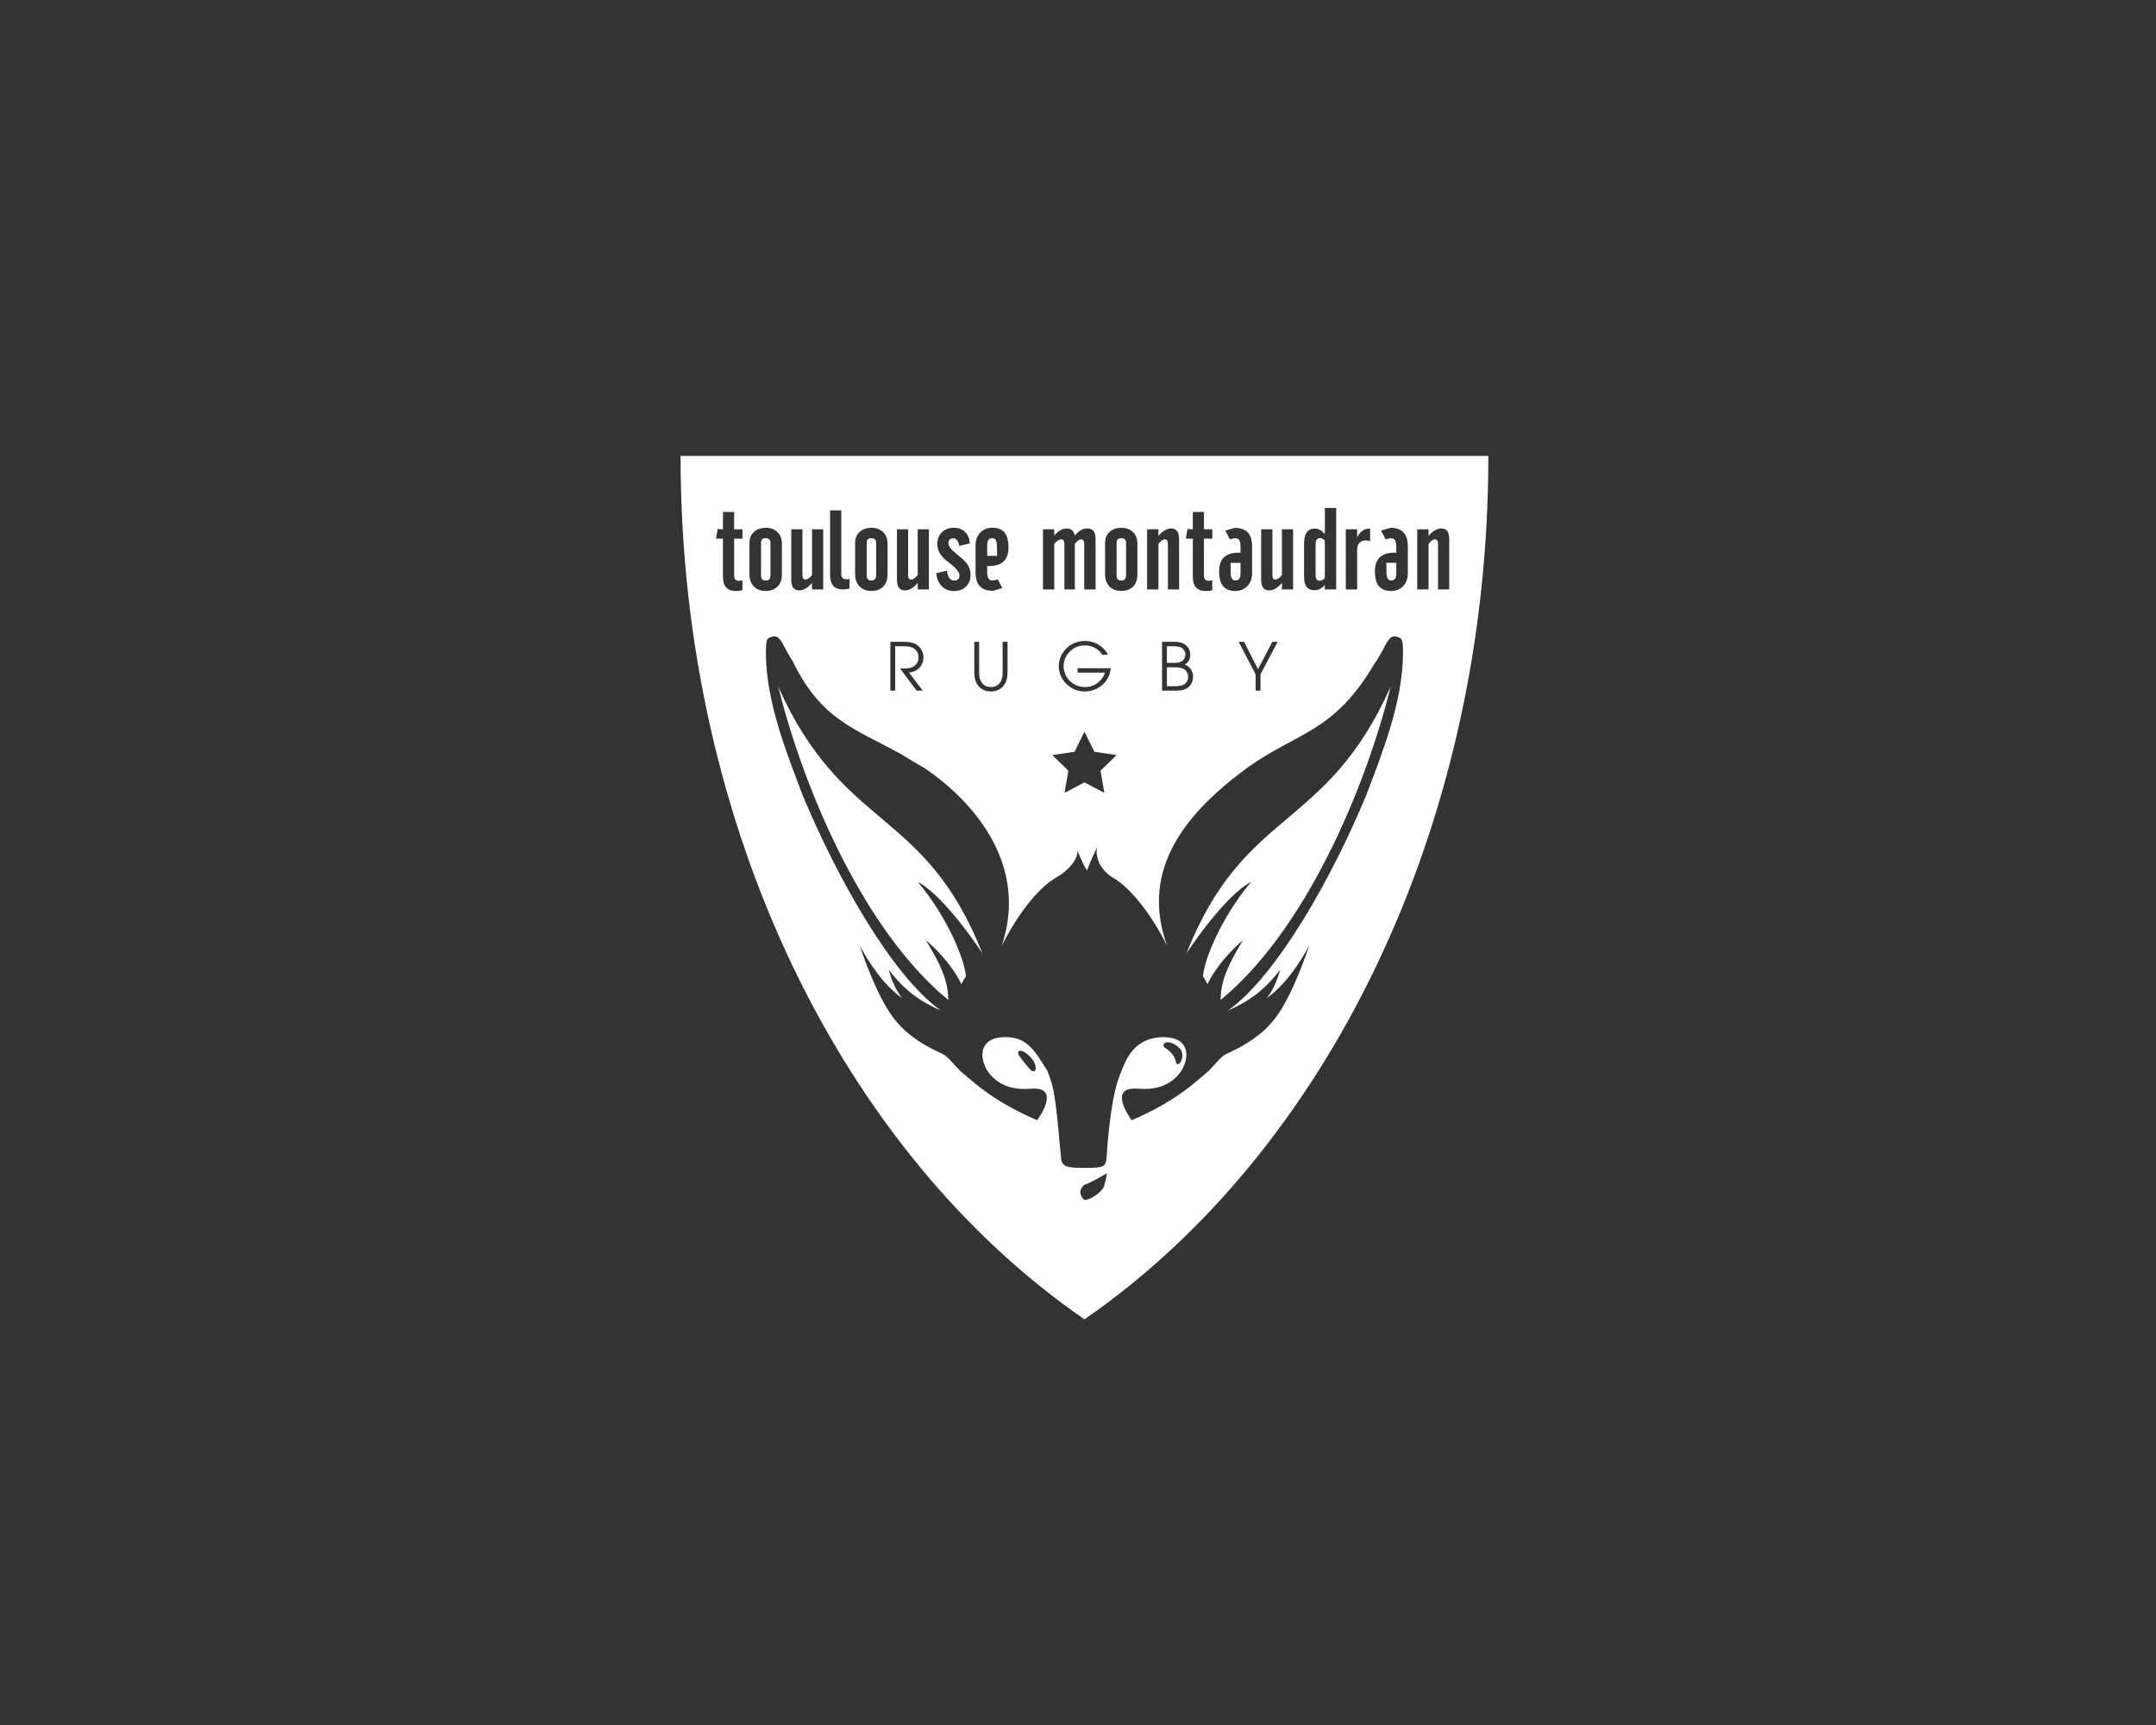 <?xml version="1.0" encoding="UTF-8"?> <!-- Generator: Adobe Illustrator 16.0.0, SVG Export Plug-In . SVG Version: 6.00 Build 0) --> <svg xmlns="http://www.w3.org/2000/svg" xmlns:xlink="http://www.w3.org/1999/xlink" id="Calque_1" x="0px" y="0px" width="200px" height="160px" viewBox="0 0 200 160" xml:space="preserve"><rect x="0" y="0" width="200" height="160" fill="#333333" stroke="none"/> <g id="Calque_2" display="none"> <rect x="-1486" y="-561" display="inline" fill="#FF5A32" width="1776" height="1050"></rect> </g> <g id="Calque_1_1_"> <g> <path fill="#FFFFFF" d="M114.615,53.842c0.311,0,0.465-0.22,0.461-0.653v-0.983h-0.927l0.016,0.983 C114.175,53.622,114.323,53.842,114.615,53.842z"></path> <path fill="#FFFFFF" d="M128.615,53.188c0.007,0.433,0.157,0.653,0.449,0.653c0.311,0,0.463-0.22,0.462-0.653v-0.983h-0.924 L128.615,53.188z"></path> <path fill="#FFFFFF" d="M122.404,53.868c0.172,0,0.338-0.086,0.494-0.256v-3.477c-0.138-0.149-0.279-0.225-0.43-0.225 c-0.284,0-0.428,0.19-0.428,0.576v2.88C122.04,53.699,122.163,53.868,122.404,53.868z"></path> <path fill="#FFFFFF" d="M63.132,42.286c0,34.609,15.156,64.703,37.466,80.085c22.311-15.384,37.468-45.476,37.468-80.085H63.132z M124.842,49.096h1.051v0.757c0.266-0.546,0.633-0.82,1.105-0.82h0.104V50.2c-0.099-0.05-0.21-0.074-0.34-0.074 c-0.578,0-0.868,0.3-0.868,0.898v3.648h-1.051L124.842,49.096L124.842,49.096z M120.971,50.423c0-0.932,0.335-1.399,1.01-1.399 c0.326,0,0.631,0.175,0.919,0.522v-2.431h1.05v7.557h-1.05v-0.427c-0.265,0.332-0.593,0.499-0.983,0.499 c-0.631,0-0.945-0.408-0.945-1.228V50.423z M116.994,49.096h1.039v4.28c0,0.251,0.091,0.375,0.277,0.375 c0.184,0,0.389-0.138,0.609-0.418v-4.237h1.035v5.577h-1.035v-0.612c-0.392,0.466-0.793,0.701-1.203,0.701 c-0.482,0-0.724-0.331-0.724-0.993L116.994,49.096L116.994,49.096z M118.025,59.53h0.497l-1.593,3.017v1.513h-0.453v-1.513 l-1.572-3.017h0.502l1.291,2.54L118.025,59.53z M115.076,51.264v-0.559c0.004-0.519-0.147-0.779-0.451-0.779 c-0.172,0-0.349,0.037-0.536,0.106l-0.421-0.817l0.838-0.25c1.095-0.02,1.642,0.547,1.642,1.708v2.502 c0,0.479-0.143,0.87-0.424,1.171c-0.293,0.314-0.675,0.47-1.149,0.47c-0.474,0-0.84-0.142-1.095-0.424 c-0.258-0.285-0.386-0.761-0.386-1.431C113.096,51.781,113.756,51.211,115.076,51.264z M110.158,49.069l0.493,0.026V47.49h1.034 v1.605h0.773v0.866h-0.773v3.434c0,0.321,0.152,0.481,0.46,0.481c0.064,0,0.166-0.018,0.306-0.052l0.008,0.909 c-0.187,0.059-0.389,0.087-0.602,0.087c-0.805,0-1.206-0.442-1.206-1.328v-3.532h-0.646L110.158,49.069z M110.677,62.763 c0,0.433-0.203,0.831-0.521,1.046c-0.387,0.227-0.688,0.258-1.22,0.251h-1.139V59.53h1.139c1.426,0,1.484,1.022,1.484,1.206 c0,0.533-0.339,0.783-0.496,0.912C110.375,61.829,110.677,62.241,110.677,62.763z M106.412,49.096h1.051v0.611 c0.392-0.459,0.789-0.691,1.185-0.691c0.489,0,0.731,0.328,0.731,0.985v4.67h-1.038v-4.206c0-0.292-0.092-0.44-0.277-0.44 c-0.179,0-0.378,0.141-0.601,0.419v4.228h-1.051V49.096z M102.51,50.37c0-0.45,0.144-0.8,0.439-1.054 c0.275-0.241,0.643-0.361,1.101-0.361c0.427,0,0.778,0.135,1.052,0.404c0.275,0.268,0.41,0.616,0.41,1.045v2.878 c0,0.478-0.133,0.853-0.397,1.124c-0.267,0.27-0.64,0.406-1.112,0.406c-0.463,0-0.828-0.142-1.098-0.431 c-0.265-0.279-0.395-0.653-0.395-1.119V50.37L102.51,50.37z M102.443,73.539l-1.844-0.97l-1.845,0.97l0.352-2.052l-1.492-1.454 l2.062-0.3l0.923-1.867l0.922,1.867l2.062,0.3l-1.493,1.454L102.443,73.539z M102.778,60.736h-0.525 c-0.259-0.449-0.859-0.875-1.611-0.875c-1.144,0-1.978,0.93-1.978,1.938c0,1.012,0.833,1.928,1.999,1.928 c0.959,0,1.668-0.709,1.83-1.338h-2.531v-0.412h3.074c-0.104,1.346-1.279,2.161-2.394,2.161c-1.353,0-2.429-1.095-2.429-2.345 c0-1.174,0.973-2.342,2.423-2.342C101.836,59.452,102.6,60.276,102.778,60.736z M96.75,49.096h1.049v0.58 c0.359-0.438,0.747-0.659,1.163-0.659c0.401,0,0.646,0.221,0.744,0.659c0.348-0.438,0.733-0.659,1.154-0.659 c0.512,0,0.769,0.316,0.769,0.943v4.712h-1.051v-4.206c0-0.292-0.093-0.44-0.277-0.44c-0.179,0-0.378,0.141-0.595,0.419v4.228 h-0.967v-4.206c0-0.293-0.099-0.44-0.297-0.44c-0.195,0-0.412,0.141-0.642,0.419v4.228h-1.05L96.75,49.096L96.75,49.096z M90.498,50.585c0-0.476,0.145-0.871,0.431-1.177c0.288-0.31,0.668-0.461,1.143-0.461c0.475,0,0.838,0.141,1.096,0.424 c0.252,0.282,0.383,0.759,0.383,1.428c0,1.185-0.658,1.751-1.975,1.7v0.559c-0.004,0.519,0.146,0.778,0.449,0.778 c0.168,0,0.349-0.034,0.535-0.104l0.414,0.813l-0.835,0.25c-1.094,0.022-1.64-0.548-1.64-1.706L90.498,50.585L90.498,50.585z M90.378,59.53h0.452v2.823c0,0.33,0.049,0.629,0.153,0.819c0.275,0.508,0.722,0.557,0.935,0.557c0.217,0,0.663-0.049,0.938-0.557 c0.104-0.19,0.153-0.489,0.153-0.819V59.53h0.453v2.823c0,0.38-0.061,0.702-0.172,0.942c-0.313,0.678-0.946,0.844-1.372,0.844 c-0.421,0-1.058-0.166-1.369-0.844c-0.109-0.24-0.171-0.562-0.171-0.942V59.53z M87.922,52.102 c-0.646-0.484-0.973-1.025-0.973-1.627c0-0.455,0.143-0.824,0.422-1.103c0.282-0.277,0.65-0.418,1.111-0.418 c0.439,0,0.79,0.134,1.055,0.399c0.255,0.256,0.395,0.607,0.429,1.049l-0.982,0.235c-0.077-0.471-0.261-0.704-0.555-0.704 c-0.299,0-0.45,0.161-0.45,0.489c0,0.24,0.247,0.555,0.738,0.947c0.101,0.079,0.204,0.162,0.308,0.25 c0.333,0.275,0.568,0.518,0.713,0.728c0.195,0.289,0.295,0.608,0.295,0.956c0,0.463-0.141,0.831-0.424,1.107 c-0.285,0.273-0.661,0.412-1.126,0.412c-0.473,0-0.857-0.16-1.156-0.484c-0.263-0.292-0.427-0.686-0.49-1.175l1.001-0.226 c0.085,0.607,0.312,0.91,0.685,0.91c0.323,0,0.482-0.162,0.482-0.492C89.004,53.06,88.645,52.642,87.922,52.102z M83.205,49.096 h1.038v4.28c0,0.251,0.094,0.375,0.278,0.375s0.389-0.138,0.611-0.418v-4.237h1.035v5.577h-1.035v-0.612 c-0.395,0.466-0.793,0.701-1.203,0.701c-0.482,0-0.724-0.331-0.724-0.993L83.205,49.096L83.205,49.096z M82.593,59.53h1.149 c0.606,0,0.907,0.073,1.115,0.172c0.508,0.238,0.808,0.735,0.808,1.292c0,0.655-0.471,1.323-1.347,1.377l1.279,1.689h-0.569 l-1.536-2.052c0.575,0,0.769-0.005,0.973-0.066c0.496-0.141,0.745-0.558,0.745-0.961c0-0.354-0.199-0.722-0.494-0.869 c-0.271-0.14-0.502-0.171-0.88-0.171h-0.791v4.119h-0.452V59.53z M79.325,50.37c0-0.45,0.147-0.8,0.44-1.054 c0.277-0.241,0.645-0.361,1.103-0.361c0.43,0,0.781,0.135,1.052,0.404c0.275,0.268,0.413,0.616,0.413,1.045v2.878 c0,0.478-0.134,0.853-0.401,1.124c-0.265,0.27-0.636,0.406-1.109,0.406c-0.465,0-0.831-0.142-1.098-0.431 c-0.266-0.279-0.4-0.653-0.4-1.119V50.37L79.325,50.37z M77.002,47.34h1.039v5.984c0,0.121,0.045,0.221,0.134,0.295 c0.087,0.075,0.192,0.114,0.314,0.114c0.11,0,0.216-0.016,0.312-0.046v0.896c-0.188,0.06-0.383,0.09-0.592,0.09 c-0.806,0-1.206-0.442-1.206-1.327L77.002,47.34L77.002,47.34z M73.401,49.096h1.038v4.28c0,0.251,0.093,0.375,0.279,0.375 c0.184,0,0.388-0.138,0.61-0.418v-4.237h1.036v5.577h-1.036v-0.612c-0.393,0.466-0.793,0.701-1.203,0.701 c-0.483,0-0.724-0.331-0.724-0.993L73.401,49.096L73.401,49.096z M68.875,49.962h-0.773v3.434c0,0.321,0.155,0.481,0.459,0.481 c0.065,0,0.169-0.017,0.309-0.051l0.004,0.909c-0.184,0.059-0.385,0.087-0.603,0.087c-0.801,0-1.205-0.441-1.205-1.327v-3.533 h-0.643l0.149-0.893l0.494,0.026v-1.605h1.034v1.605h0.773V49.962z M69.922,54.379c-0.266-0.279-0.398-0.653-0.398-1.119V50.37 c0-0.451,0.147-0.8,0.438-1.054c0.28-0.241,0.646-0.361,1.104-0.361c0.429,0,0.778,0.135,1.051,0.403 c0.275,0.269,0.413,0.616,0.413,1.045v2.879c0,0.478-0.132,0.853-0.402,1.125c-0.266,0.27-0.637,0.406-1.108,0.406 C70.555,54.812,70.187,54.668,69.922,54.379z M102.456,109.882c-0.046,0.517-1.187,1.418-1.865,1.418 c-0.3-0.272-0.377-0.526-0.376-0.714c0-0.277,0.172-0.517,0.383-0.707h0.009c0.297-0.01,2.08-1.057,2.08-1.057 S102.655,109.131,102.456,109.882z M126.709,73.835c-3.097,7.423-8.168,16.571-12.795,19.901c2.037-0.907,3.43-1.941,4.845-3.801 c-0.507,1.859-1.262,2.643-1.262,2.643c2.249-1.508,3.954-4.891,3.954-4.891s-1.515,4.702-3.223,6.839 c-0.266,0.333-0.536,0.63-0.814,0.905c-1.432,1.359-3.197,2.107-3.653,2.324c-0.482,0.229-0.989,0.91-1.597,1.535 c-1.342,1.141-3.056,2.827-7.174,4.615c-0.004,0-0.007,0.004-0.008,0.004c-0.146-0.195-2.319-3.192,0.632-2.922v-0.005 c1.257,0.11,2.838-0.11,3.903-1.549c0.918-1.395,0.818-3.211-1.561-3.237c-2.785,0-3.506,2.191-3.812,2.865 c-0.192,0.439-0.373,0.912-0.532,1.453h-0.001c-0.477,1.608-0.719,4.022-0.838,5.193c-0.008,0.016-0.129,1.771-0.134,1.794 c-0.094,0.767-0.396,0.823-2.039,0.823c-1.848,0-2.145-0.137-2.196-1.148c-0.083-0.547-0.365-5.082-0.833-6.661 c-0.087-0.298-0.183-0.571-0.279-0.837c-0.043-0.117-0.086-0.233-0.133-0.346c-0.005-0.016-0.011-0.024-0.016-0.038 c-1.021-1.588-1.764-3.095-3.783-3.095c-0.027,0-0.055-0.006-0.086-0.006c-2.426,0-2.53,1.834-1.605,3.24 c1.065,1.439,2.644,1.658,3.901,1.549c0.003,0.004,0,0.004,0,0.005c2.937-0.269,0.798,2.7,0.638,2.919c0,0-0.001,0-0.001-0.002 c-4.098-1.779-5.816-3.459-7.158-4.598c-0.612-0.629-1.129-1.32-1.61-1.551c-0.479-0.227-2.365-1.024-3.822-2.488 c-0.22-0.23-0.439-0.475-0.65-0.741c-1.708-2.138-3.222-6.839-3.222-6.839s1.706,3.383,3.954,4.891c0,0-0.754-0.783-1.264-2.644 c1.414,1.86,2.811,2.894,4.845,3.802c-4.626-3.33-9.692-12.48-12.792-19.902c-1.484-3.905-3.44-8.762-3.44-13.268 c0-1.199,0.066-1.329,0.44-1.466c0.366-0.132,0.696-0.212,1.179,0.701c0.264,0.542,0.562,1.057,0.88,1.553 c2.626,5.443,5.895,6.29,9.979,8.563c0.578,0.35,1.16,0.694,1.741,1.04c0.039,0.024,0.077,0.048,0.114,0.074 c-0.002-0.004-0.009-0.01-0.012-0.013c0.162,0.096,0.323,0.188,0.482,0.284c3.778,2.571,9.74,8.419,7.079,16.417 c1.348-2.698,3.271-5.312,5.075-6.347c0,0,1.361-0.708,1.855-1.913c0.059-0.178,0.095-0.363,0.098-0.56 c0,0,0.366,1.022,0.88,1.848c0.149-0.407,0.335-0.889,0.613-1.491v0.011c0.091-0.205,0.188-0.429,0.304-0.674 c-0.261,1.828,1.437,2.781,1.437,2.781c1.803,1.035,3.727,3.648,5.075,6.348c-2.611-7.203,1.906-12.472,7.49-16.55 c0,0,0,0.001-0.002,0.003c4.676-3.32,7.932-3.224,11.666-9.484c0.408-0.599,0.784-1.226,1.108-1.89 c0.479-0.912,0.812-0.832,1.181-0.7c0.373,0.137,0.438,0.267,0.438,1.465C130.148,65.073,128.195,69.93,126.709,73.835z M107.938,97.027c-0.1-0.461,0.723-0.54,1.461,0.18c0.57,0.554,0.162,1.545-0.18,1.503c-0.191-0.022-0.04-0.399-0.479-0.94 C108.277,97.203,107.98,97.229,107.938,97.027z M94.454,97.714c-0.1-0.459,0.642-0.31,1.283,0.505 c0.44,0.559,0.442,1.178,0.101,1.139c-0.194-0.021-0.241-0.1-0.683-0.641C94.693,98.151,94.497,97.912,94.454,97.714z M130.598,53.176c0,0.479-0.143,0.87-0.422,1.171c-0.295,0.314-0.678,0.47-1.151,0.47c-0.473,0-0.841-0.142-1.095-0.424 c-0.259-0.285-0.385-0.761-0.385-1.431c0-1.182,0.66-1.751,1.982-1.699v-0.559c0.001-0.519-0.148-0.779-0.45-0.779 c-0.173,0-0.352,0.037-0.539,0.106l-0.421-0.817l0.838-0.25c1.096-0.02,1.641,0.547,1.641,1.708v2.502H130.598z M133.397,54.672 v-4.206c0-0.292-0.095-0.44-0.277-0.44c-0.181,0-0.378,0.141-0.603,0.419v4.228h-1.049v-5.577h1.049v0.611 c0.395-0.459,0.789-0.691,1.188-0.691c0.486,0,0.732,0.328,0.732,0.985v4.67H133.397z"></path> <path fill="#FFFFFF" d="M108.856,59.94h-0.607v1.543h0.569c0.356,0,0.559-0.017,0.779-0.128c0.214-0.111,0.366-0.369,0.366-0.638 c0-0.208-0.073-0.355-0.188-0.497C109.598,60.02,109.32,59.94,108.856,59.94z"></path> <path fill="#FFFFFF" d="M71.021,49.92c-0.286,0-0.425,0.139-0.425,0.407v3.039c0,0.319,0.139,0.48,0.425,0.48 c0.3,0,0.452-0.161,0.452-0.48v-3.039C71.473,50.059,71.321,49.92,71.021,49.92z"></path> <path fill="#FFFFFF" d="M104.002,53.846c0.304,0,0.456-0.161,0.456-0.48v-3.039c0-0.269-0.152-0.407-0.456-0.407 c-0.281,0-0.422,0.139-0.422,0.407v3.039C103.58,53.686,103.721,53.846,104.002,53.846z"></path> <path fill="#FFFFFF" d="M92.479,50.575c-0.007-0.435-0.156-0.655-0.447-0.655c-0.307,0-0.46,0.22-0.457,0.655v0.982h0.92 L92.479,50.575z"></path> <path fill="#FFFFFF" d="M72.195,63.693c2.359,9.544,7.949,22.643,15.771,29.057c0.003-1.896-0.861-3.522-2.078-5.547 c0,0,2.16,1.754,3.303,4.087c0,0,0.196-0.46,0.408-0.714c-0.056-1.389-1.621-5.397-4.453-8.771 c2.562,1.352,5.993,6.633,5.993,6.633C85.743,74.83,78.222,77.185,72.195,63.693z"></path> <path fill="#FFFFFF" d="M80.823,53.846c0.3,0,0.452-0.161,0.452-0.48v-3.039c0-0.269-0.15-0.407-0.452-0.407 c-0.284,0-0.424,0.139-0.424,0.407v3.039C80.398,53.686,80.539,53.846,80.823,53.846z"></path> <path fill="#FFFFFF" d="M110.056,88.438c0,0,3.431-5.281,5.995-6.633c-2.837,3.374-4.401,7.385-4.455,8.771 c0.212,0.254,0.41,0.714,0.41,0.714c1.142-2.333,3.3-4.087,3.3-4.087c-0.603,1.004-1.12,1.911-1.485,2.801 c-0.375,0.904-0.592,1.791-0.59,2.746c7.822-6.414,13.41-19.514,15.771-29.057C122.975,77.185,115.451,74.83,110.056,88.438z"></path> <path fill="#FFFFFF" d="M109.691,61.996c-0.217-0.084-0.4-0.104-0.884-0.104h-0.558v1.758h0.639c0.378,0,0.61-0.019,0.855-0.118 c0.283-0.114,0.479-0.426,0.479-0.769C110.222,62.412,109.988,62.114,109.691,61.996z"></path> </g> </g> </svg> 